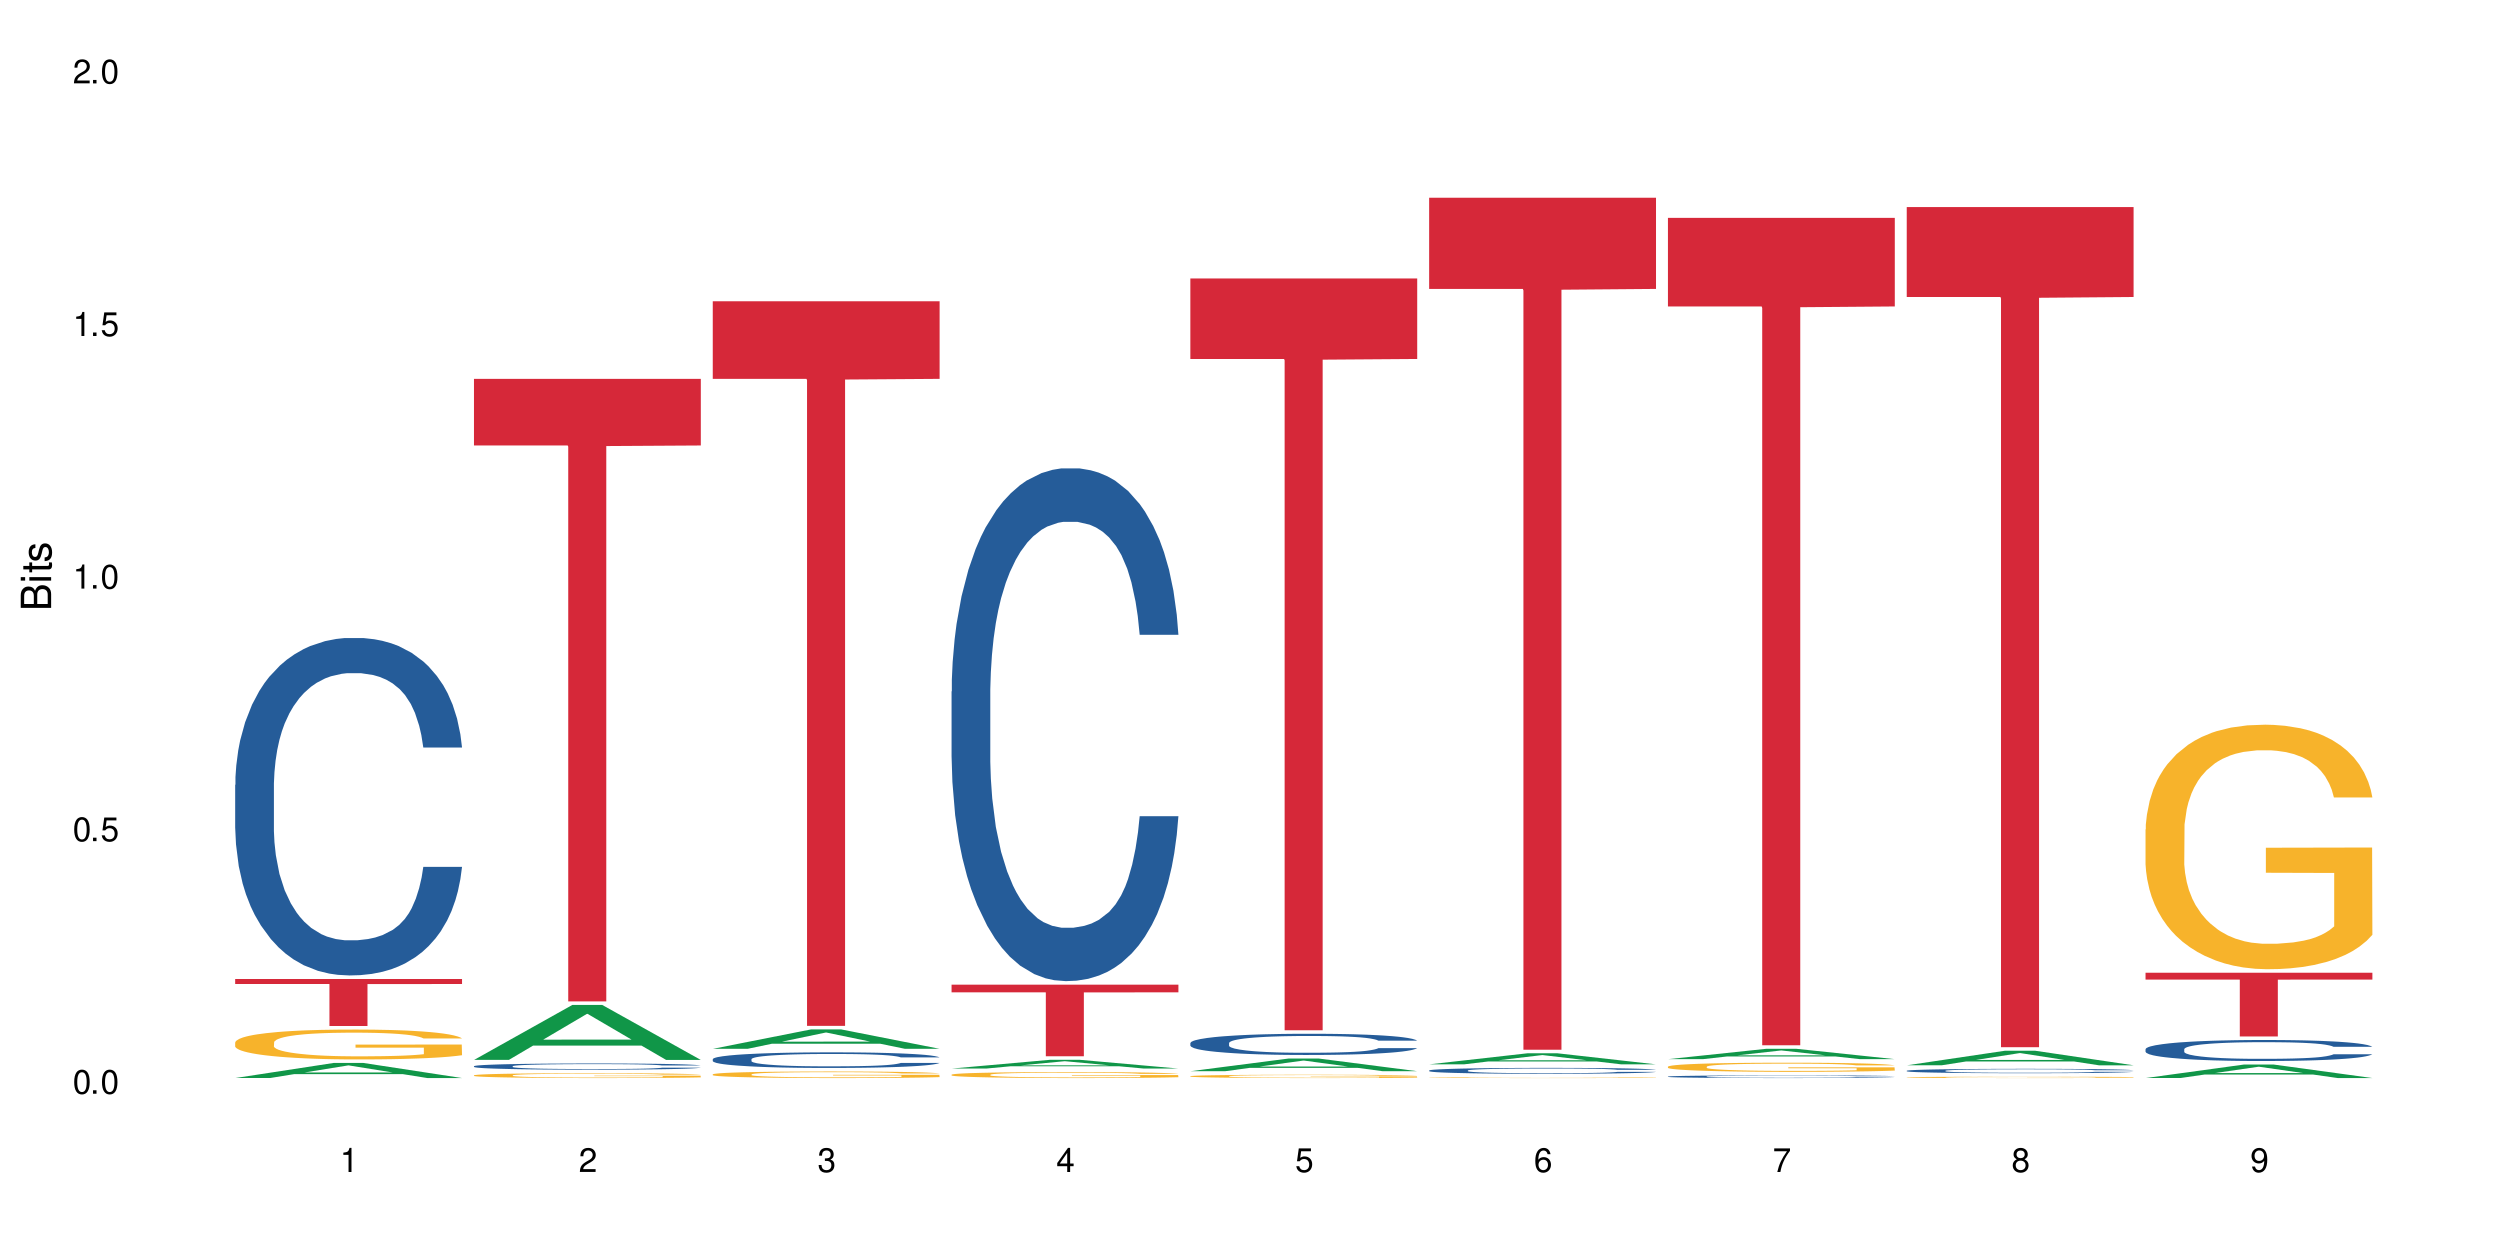 <?xml version="1.0" encoding="UTF-8"?>
<svg xmlns="http://www.w3.org/2000/svg" xmlns:xlink="http://www.w3.org/1999/xlink" width="720" height="360" viewBox="0 0 720 360">
<defs>
<g>
<g id="glyph-0-0">
</g>
<g id="glyph-0-1">
<path d="M 2.641 -6.938 C 2 -6.938 1.422 -6.656 1.078 -6.172 C 0.641 -5.562 0.406 -4.641 0.406 -3.359 C 0.406 -1.016 1.188 0.219 2.641 0.219 C 4.078 0.219 4.859 -1.016 4.859 -3.297 C 4.859 -4.641 4.656 -5.547 4.203 -6.172 C 3.844 -6.656 3.281 -6.938 2.641 -6.938 Z M 2.641 -6.188 C 3.547 -6.188 4 -5.25 4 -3.375 C 4 -1.406 3.562 -0.484 2.625 -0.484 C 1.734 -0.484 1.281 -1.438 1.281 -3.344 C 1.281 -5.25 1.734 -6.188 2.641 -6.188 Z M 2.641 -6.188 "/>
</g>
<g id="glyph-0-2">
<path d="M 1.828 -1 L 0.828 -1 L 0.828 0 L 1.828 0 Z M 1.828 -1 "/>
</g>
<g id="glyph-0-3">
<path d="M 4.562 -6.797 L 1.062 -6.797 L 0.547 -3.094 L 1.328 -3.094 C 1.719 -3.562 2.047 -3.734 2.578 -3.734 C 3.484 -3.734 4.062 -3.109 4.062 -2.094 C 4.062 -1.125 3.484 -0.531 2.578 -0.531 C 1.828 -0.531 1.375 -0.906 1.188 -1.672 L 0.328 -1.672 C 0.453 -1.109 0.547 -0.844 0.75 -0.594 C 1.125 -0.078 1.828 0.219 2.594 0.219 C 3.969 0.219 4.922 -0.781 4.922 -2.219 C 4.922 -3.562 4.031 -4.484 2.719 -4.484 C 2.25 -4.484 1.859 -4.359 1.469 -4.062 L 1.734 -5.969 L 4.562 -5.969 Z M 4.562 -6.797 "/>
</g>
<g id="glyph-0-4">
<path d="M 2.484 -4.938 L 2.484 0 L 3.328 0 L 3.328 -6.938 L 2.766 -6.938 C 2.469 -5.875 2.281 -5.734 0.984 -5.562 L 0.984 -4.938 Z M 2.484 -4.938 "/>
</g>
<g id="glyph-0-5">
<path d="M 4.859 -0.828 L 1.281 -0.828 C 1.359 -1.406 1.672 -1.781 2.5 -2.281 L 3.469 -2.828 C 4.406 -3.344 4.906 -4.062 4.906 -4.906 C 4.906 -5.484 4.672 -6.031 4.266 -6.406 C 3.859 -6.766 3.375 -6.938 2.719 -6.938 C 1.859 -6.938 1.219 -6.625 0.844 -6.031 C 0.609 -5.672 0.5 -5.234 0.484 -4.531 L 1.328 -4.531 C 1.359 -5.016 1.406 -5.281 1.531 -5.516 C 1.75 -5.938 2.188 -6.203 2.703 -6.203 C 3.469 -6.203 4.031 -5.641 4.031 -4.891 C 4.031 -4.344 3.719 -3.859 3.125 -3.516 L 2.234 -3 C 0.812 -2.172 0.406 -1.531 0.328 -0.016 L 4.859 -0.016 Z M 4.859 -0.828 "/>
</g>
<g id="glyph-0-6">
<path d="M 2.125 -3.188 L 2.578 -3.188 C 3.5 -3.188 3.984 -2.766 3.984 -1.922 C 3.984 -1.062 3.469 -0.531 2.594 -0.531 C 1.656 -0.531 1.203 -1 1.156 -2.016 L 0.312 -2.016 C 0.344 -1.453 0.438 -1.094 0.609 -0.781 C 0.953 -0.109 1.625 0.219 2.547 0.219 C 3.953 0.219 4.859 -0.625 4.859 -1.938 C 4.859 -2.828 4.516 -3.297 3.703 -3.594 C 4.344 -3.844 4.656 -4.328 4.656 -5.031 C 4.656 -6.219 3.875 -6.938 2.578 -6.938 C 1.203 -6.938 0.484 -6.172 0.453 -4.703 L 1.297 -4.703 C 1.312 -5.125 1.344 -5.359 1.453 -5.578 C 1.641 -5.969 2.062 -6.203 2.594 -6.203 C 3.344 -6.203 3.797 -5.75 3.797 -5 C 3.797 -4.516 3.609 -4.219 3.25 -4.047 C 3.016 -3.953 2.703 -3.922 2.125 -3.906 Z M 2.125 -3.188 "/>
</g>
<g id="glyph-0-7">
<path d="M 3.141 -1.672 L 3.141 0 L 3.984 0 L 3.984 -1.672 L 4.984 -1.672 L 4.984 -2.438 L 3.984 -2.438 L 3.984 -6.938 L 3.359 -6.938 L 0.266 -2.578 L 0.266 -1.672 Z M 3.141 -2.438 L 1 -2.438 L 3.141 -5.5 Z M 3.141 -2.438 "/>
</g>
<g id="glyph-0-8">
<path d="M 4.781 -5.125 C 4.609 -6.266 3.891 -6.938 2.844 -6.938 C 2.094 -6.938 1.422 -6.578 1.031 -5.953 C 0.594 -5.266 0.406 -4.422 0.406 -3.172 C 0.406 -2 0.578 -1.25 0.984 -0.641 C 1.359 -0.078 1.953 0.219 2.703 0.219 C 3.984 0.219 4.922 -0.75 4.922 -2.094 C 4.922 -3.375 4.062 -4.281 2.844 -4.281 C 2.172 -4.281 1.641 -4.031 1.281 -3.516 C 1.281 -5.234 1.828 -6.188 2.797 -6.188 C 3.391 -6.188 3.797 -5.797 3.938 -5.125 Z M 2.734 -3.531 C 3.547 -3.531 4.062 -2.953 4.062 -2.031 C 4.062 -1.156 3.484 -0.531 2.703 -0.531 C 1.922 -0.531 1.328 -1.188 1.328 -2.078 C 1.328 -2.938 1.906 -3.531 2.734 -3.531 Z M 2.734 -3.531 "/>
</g>
<g id="glyph-0-9">
<path d="M 4.984 -6.797 L 0.438 -6.797 L 0.438 -5.969 L 4.109 -5.969 C 2.5 -3.656 1.828 -2.234 1.328 0 L 2.219 0 C 2.594 -2.172 3.453 -4.047 4.984 -6.094 Z M 4.984 -6.797 "/>
</g>
<g id="glyph-0-10">
<path d="M 3.75 -3.656 C 4.469 -4.094 4.688 -4.438 4.688 -5.078 C 4.688 -6.172 3.844 -6.938 2.641 -6.938 C 1.438 -6.938 0.594 -6.172 0.594 -5.094 C 0.594 -4.438 0.812 -4.094 1.516 -3.656 C 0.734 -3.266 0.359 -2.703 0.359 -1.922 C 0.359 -0.656 1.281 0.219 2.641 0.219 C 3.984 0.219 4.922 -0.656 4.922 -1.922 C 4.922 -2.703 4.531 -3.266 3.75 -3.656 Z M 2.641 -6.188 C 3.359 -6.188 3.812 -5.75 3.812 -5.062 C 3.812 -4.406 3.344 -3.984 2.641 -3.984 C 1.922 -3.984 1.453 -4.406 1.453 -5.078 C 1.453 -5.75 1.922 -6.188 2.641 -6.188 Z M 2.641 -3.266 C 3.484 -3.266 4.062 -2.719 4.062 -1.906 C 4.062 -1.078 3.484 -0.531 2.625 -0.531 C 1.797 -0.531 1.219 -1.094 1.219 -1.906 C 1.219 -2.719 1.781 -3.266 2.641 -3.266 Z M 2.641 -3.266 "/>
</g>
<g id="glyph-0-11">
<path d="M 0.516 -1.578 C 0.672 -0.453 1.406 0.219 2.438 0.219 C 3.188 0.219 3.859 -0.141 4.266 -0.766 C 4.688 -1.453 4.891 -2.297 4.891 -3.547 C 4.891 -4.719 4.703 -5.453 4.312 -6.078 C 3.938 -6.641 3.344 -6.938 2.594 -6.938 C 1.297 -6.938 0.359 -5.969 0.359 -4.625 C 0.359 -3.344 1.234 -2.453 2.453 -2.453 C 3.094 -2.453 3.578 -2.672 4.016 -3.203 C 4 -1.484 3.469 -0.531 2.5 -0.531 C 1.906 -0.531 1.484 -0.906 1.359 -1.578 Z M 2.578 -6.203 C 3.375 -6.203 3.969 -5.531 3.969 -4.641 C 3.969 -3.797 3.391 -3.188 2.547 -3.188 C 1.734 -3.188 1.234 -3.766 1.234 -4.688 C 1.234 -5.562 1.797 -6.203 2.578 -6.203 Z M 2.578 -6.203 "/>
</g>
<g id="glyph-1-0">
</g>
<g id="glyph-1-1">
<path d="M 0 -0.953 L 0 -4.891 C 0 -5.719 -0.234 -6.344 -0.734 -6.797 C -1.188 -7.234 -1.812 -7.469 -2.5 -7.469 C -3.547 -7.469 -4.188 -7 -4.625 -5.875 C -4.984 -6.688 -5.625 -7.094 -6.531 -7.094 C -7.172 -7.094 -7.734 -6.859 -8.141 -6.391 C -8.562 -5.922 -8.75 -5.344 -8.75 -4.5 L -8.75 -0.953 Z M -4.984 -2.062 L -7.766 -2.062 L -7.766 -4.219 C -7.766 -4.844 -7.688 -5.203 -7.453 -5.5 C -7.219 -5.812 -6.859 -5.969 -6.375 -5.969 C -5.891 -5.969 -5.531 -5.812 -5.297 -5.5 C -5.062 -5.203 -4.984 -4.844 -4.984 -4.219 Z M -0.984 -2.062 L -4 -2.062 L -4 -4.781 C -4 -5.766 -3.438 -6.359 -2.484 -6.359 C -1.547 -6.359 -0.984 -5.766 -0.984 -4.781 Z M -0.984 -2.062 "/>
</g>
<g id="glyph-1-2">
<path d="M -6.281 -1.797 L -6.281 -0.797 L 0 -0.797 L 0 -1.797 Z M -8.75 -1.797 L -8.75 -0.797 L -7.484 -0.797 L -7.484 -1.797 Z M -8.75 -1.797 "/>
</g>
<g id="glyph-1-3">
<path d="M -6.281 -3.047 L -6.281 -2.016 L -8.016 -2.016 L -8.016 -1.016 L -6.281 -1.016 L -6.281 -0.172 L -5.469 -0.172 L -5.469 -1.016 L -0.719 -1.016 C -0.078 -1.016 0.281 -1.453 0.281 -2.234 C 0.281 -2.5 0.25 -2.719 0.188 -3.047 L -0.641 -3.047 C -0.609 -2.906 -0.594 -2.766 -0.594 -2.562 C -0.594 -2.141 -0.719 -2.016 -1.156 -2.016 L -5.469 -2.016 L -5.469 -3.047 Z M -6.281 -3.047 "/>
</g>
<g id="glyph-1-4">
<path d="M -4.531 -5.25 C -5.766 -5.25 -6.469 -4.422 -6.469 -2.969 C -6.469 -1.516 -5.719 -0.562 -4.547 -0.562 C -3.562 -0.562 -3.094 -1.062 -2.734 -2.562 L -2.516 -3.484 C -2.344 -4.188 -2.094 -4.469 -1.641 -4.469 C -1.047 -4.469 -0.641 -3.875 -0.641 -3 C -0.641 -2.453 -0.797 -2 -1.062 -1.75 C -1.25 -1.594 -1.422 -1.531 -1.875 -1.469 L -1.875 -0.406 C -0.422 -0.453 0.281 -1.266 0.281 -2.922 C 0.281 -4.5 -0.5 -5.516 -1.719 -5.516 C -2.656 -5.516 -3.172 -4.984 -3.469 -3.734 L -3.703 -2.766 C -3.891 -1.953 -4.156 -1.609 -4.594 -1.609 C -5.188 -1.609 -5.547 -2.125 -5.547 -2.938 C -5.547 -3.75 -5.203 -4.172 -4.531 -4.203 Z M -4.531 -5.25 "/>
</g>
</g>
</defs>
<rect x="-72" y="-36" width="864" height="432" fill="rgb(100%, 100%, 100%)" fill-opacity="1"/>
<path fill-rule="nonzero" fill="rgb(6.275%, 58.824%, 28.235%)" fill-opacity="1" d="M 67.73 310.473 L 67.801 310.469 L 96.07 306.133 L 104.656 306.133 L 133.066 310.477 L 123.082 310.477 L 115.965 309.344 L 84.762 309.344 L 77.781 310.473 L 67.73 310.473 L 87.766 308.875 L 113.102 308.871 L 100.469 306.844 L 100.328 306.84 L 100.188 306.852 L 87.695 308.871 L 87.766 308.875 Z M 67.73 310.473 "/>
<path fill-rule="nonzero" fill="rgb(14.51%, 36.078%, 60%)" fill-opacity="1" d="M 67.73 226.035 L 67.812 225.945 L 67.812 223.816 L 68.051 220.438 L 68.605 216.176 L 69.164 213.246 L 70.598 208.004 L 72.59 202.941 L 74.664 199.031 L 76.176 196.723 L 77.531 194.945 L 80.637 191.66 L 82.629 189.973 L 84.781 188.461 L 87.41 186.953 L 89.324 186.066 L 93.625 184.645 L 96.812 184.023 L 99.281 183.754 L 104.621 183.754 L 107.809 184.109 L 110.117 184.555 L 112.668 185.266 L 114.82 186.066 L 118.562 188.02 L 121.91 190.504 L 123.426 191.926 L 125.816 194.68 L 127.648 197.344 L 128.922 199.656 L 130.355 202.941 L 131.629 206.938 L 132.586 211.469 L 133.066 215.289 L 121.91 215.289 L 121.352 211.734 L 120.715 208.98 L 119.52 205.34 L 118.324 202.762 L 116.652 200.188 L 115.137 198.5 L 113.066 196.812 L 111.234 195.746 L 109.32 194.945 L 107.488 194.414 L 103.984 193.883 L 99.922 193.883 L 98.406 194.059 L 95.297 194.77 L 93.625 195.391 L 91.234 196.633 L 89.562 197.789 L 87.57 199.566 L 86.215 201.074 L 84.543 203.387 L 83.348 205.43 L 81.992 208.359 L 81.195 210.578 L 80.48 213.066 L 79.84 216 L 79.363 219.105 L 79.043 222.395 L 78.887 225.59 L 78.887 239.359 L 79.043 242.559 L 79.441 246.289 L 80.48 251.707 L 81.992 256.414 L 83.746 260.145 L 85.418 262.809 L 86.375 264.051 L 87.648 265.473 L 89.641 267.25 L 92.512 269.027 L 94.184 269.738 L 96.734 270.449 L 99.363 270.805 L 102.867 270.805 L 105.977 270.449 L 108.047 270.004 L 110.199 269.293 L 113.145 267.781 L 114.98 266.363 L 116.57 264.676 L 117.766 262.984 L 118.562 261.566 L 119.758 258.812 L 120.715 255.793 L 121.434 252.684 L 121.91 249.664 L 133.066 249.664 L 132.586 253.215 L 131.871 256.68 L 131.152 259.254 L 130.039 262.363 L 128.762 265.117 L 126.93 268.227 L 125.418 270.27 L 123.426 272.492 L 121.59 274.18 L 119.602 275.688 L 116.652 277.465 L 114.738 278.352 L 112.668 279.152 L 110.199 279.863 L 107.09 280.484 L 103.746 280.84 L 100.637 280.93 L 97.289 280.75 L 94.82 280.395 L 91.555 279.598 L 87.492 277.996 L 84.543 276.309 L 82.23 274.621 L 80.238 272.848 L 78.008 270.449 L 75.141 266.539 L 73.387 263.52 L 72.191 261.031 L 70.84 257.566 L 69.883 254.461 L 68.766 249.484 L 67.969 243.18 L 67.73 238.293 Z M 67.73 226.035 "/>
<path fill-rule="nonzero" fill="rgb(96.863%, 70.196%, 16.863%)" fill-opacity="1" d="M 67.73 300.195 L 67.812 300.188 L 67.812 300.031 L 68.129 299.68 L 68.926 299.191 L 69.961 298.789 L 71.078 298.477 L 71.793 298.312 L 72.988 298.074 L 74.023 297.902 L 76.656 297.551 L 80 297.219 L 81.832 297.078 L 83.906 296.945 L 86.852 296.793 L 88.207 296.738 L 92.352 296.613 L 97.051 296.535 L 102.23 296.512 L 104.621 296.52 L 107.887 296.551 L 112.348 296.637 L 114.898 296.715 L 116.891 296.793 L 118.961 296.898 L 121.512 297.055 L 123.902 297.242 L 125.816 297.43 L 127.727 297.668 L 129.32 297.918 L 130.676 298.195 L 131.871 298.523 L 132.586 298.797 L 133.066 299.074 L 121.988 299.074 L 121.352 298.797 L 120.637 298.586 L 119.441 298.328 L 118.246 298.137 L 117.051 297.988 L 114.82 297.785 L 112.906 297.66 L 110.516 297.551 L 108.207 297.477 L 105.578 297.43 L 103.984 297.414 L 99.762 297.414 L 95.938 297.469 L 93.707 297.535 L 92.113 297.598 L 89.879 297.715 L 88.527 297.809 L 87.73 297.871 L 85.34 298.113 L 83.746 298.336 L 82.871 298.484 L 81.754 298.719 L 80.957 298.934 L 80.082 299.246 L 79.602 299.48 L 78.965 300.016 L 78.887 301.43 L 79.125 301.73 L 79.602 302.051 L 80.238 302.336 L 81.195 302.633 L 82.152 302.859 L 83.824 303.168 L 85.258 303.371 L 86.375 303.504 L 88.527 303.719 L 89.402 303.789 L 91.473 303.93 L 93.625 304.039 L 96.254 304.133 L 98.246 304.18 L 101.434 304.219 L 105.496 304.219 L 110.277 304.172 L 113.305 304.109 L 115.379 304.047 L 116.73 303.992 L 118.406 303.906 L 119.602 303.828 L 120.715 303.742 L 122.07 303.609 L 122.07 301.73 L 102.391 301.723 L 102.391 300.84 L 132.984 300.832 L 133.066 303.906 L 131.391 304.117 L 129.32 304.324 L 127.328 304.48 L 125.258 304.613 L 122.309 304.762 L 119.918 304.855 L 116.254 304.969 L 112.906 305.039 L 109.402 305.086 L 106.293 305.109 L 102.629 305.117 L 99.363 305.102 L 95.855 305.055 L 93.066 304.992 L 90.52 304.91 L 87.969 304.809 L 84.781 304.645 L 82.711 304.512 L 80.559 304.348 L 78.406 304.148 L 76.496 303.938 L 75.219 303.773 L 73.945 303.582 L 72.59 303.348 L 71.316 303.082 L 70.359 302.836 L 69.484 302.562 L 68.848 302.305 L 68.211 301.949 L 67.891 301.668 L 67.73 301.422 Z M 67.73 300.195 "/>
<path fill-rule="nonzero" fill="rgb(83.922%, 15.686%, 22.353%)" fill-opacity="1" d="M 67.73 281.945 L 133.066 281.945 L 133.066 283.398 L 105.836 283.41 L 105.836 295.492 L 94.879 295.492 L 94.879 283.422 L 94.723 283.398 L 67.73 283.398 Z M 67.73 281.945 "/>
<path fill-rule="nonzero" fill="rgb(6.275%, 58.824%, 28.235%)" fill-opacity="1" d="M 136.504 305.25 L 136.574 305.234 L 164.844 289.418 L 173.43 289.418 L 201.836 305.266 L 191.855 305.266 L 184.738 301.129 L 153.535 301.129 L 146.555 305.25 L 136.504 305.25 L 156.535 299.418 L 181.875 299.402 L 169.242 292.008 L 169.102 291.992 L 168.961 292.035 L 156.469 299.402 L 156.535 299.418 Z M 136.504 305.25 "/>
<path fill-rule="nonzero" fill="rgb(14.51%, 36.078%, 60%)" fill-opacity="1" d="M 136.504 307.059 L 136.582 307.059 L 136.582 307.02 L 136.824 306.957 L 137.379 306.879 L 137.938 306.824 L 139.371 306.727 L 141.363 306.637 L 143.434 306.562 L 144.949 306.52 L 146.305 306.488 L 149.41 306.43 L 151.402 306.398 L 153.555 306.371 L 156.184 306.34 L 158.098 306.324 L 162.398 306.301 L 165.586 306.289 L 168.055 306.281 L 173.395 306.281 L 176.582 306.289 L 178.891 306.297 L 181.441 306.312 L 183.594 306.324 L 187.336 306.359 L 190.684 306.406 L 192.195 306.434 L 194.586 306.484 L 196.418 306.531 L 197.695 306.574 L 199.129 306.637 L 200.402 306.707 L 201.359 306.793 L 201.836 306.863 L 190.684 306.863 L 190.125 306.797 L 189.488 306.746 L 188.293 306.68 L 187.098 306.633 L 185.426 306.586 L 183.91 306.555 L 181.84 306.523 L 180.008 306.504 L 178.094 306.488 L 176.262 306.48 L 172.758 306.469 L 168.691 306.469 L 167.18 306.473 L 164.07 306.484 L 162.398 306.496 L 160.008 306.52 L 158.336 306.539 L 156.344 306.574 L 154.988 306.602 L 153.316 306.645 L 152.121 306.68 L 150.766 306.734 L 149.969 306.777 L 149.25 306.82 L 148.613 306.875 L 148.137 306.934 L 147.816 306.992 L 147.66 307.051 L 147.66 307.305 L 147.816 307.363 L 148.215 307.434 L 149.25 307.531 L 150.766 307.617 L 152.52 307.688 L 154.191 307.734 L 155.148 307.758 L 156.422 307.785 L 158.414 307.816 L 161.281 307.852 L 162.957 307.863 L 165.504 307.875 L 168.137 307.883 L 171.641 307.883 L 174.746 307.875 L 176.82 307.867 L 178.973 307.855 L 181.918 307.828 L 183.75 307.801 L 185.344 307.77 L 186.539 307.738 L 187.336 307.711 L 188.531 307.664 L 189.488 307.605 L 190.203 307.551 L 190.684 307.492 L 201.836 307.492 L 201.359 307.559 L 200.645 307.621 L 199.926 307.672 L 198.809 307.727 L 197.535 307.777 L 195.703 307.836 L 194.188 307.871 L 192.195 307.914 L 190.363 307.945 L 188.371 307.973 L 185.426 308.004 L 183.512 308.02 L 181.441 308.035 L 178.973 308.051 L 175.863 308.059 L 172.516 308.066 L 169.41 308.07 L 166.062 308.066 L 163.594 308.059 L 160.328 308.043 L 156.262 308.016 L 153.316 307.984 L 151.004 307.953 L 149.012 307.922 L 146.781 307.875 L 143.914 307.805 L 142.16 307.75 L 140.965 307.703 L 139.609 307.641 L 138.656 307.582 L 137.539 307.492 L 136.742 307.375 L 136.504 307.285 Z M 136.504 307.059 "/>
<path fill-rule="nonzero" fill="rgb(96.863%, 70.196%, 16.863%)" fill-opacity="1" d="M 136.504 309.684 L 136.582 309.68 L 136.582 309.656 L 136.902 309.598 L 137.699 309.52 L 138.734 309.457 L 139.852 309.406 L 140.566 309.379 L 141.762 309.34 L 142.797 309.312 L 145.426 309.254 L 148.773 309.203 L 150.605 309.18 L 152.68 309.156 L 155.625 309.133 L 156.98 309.125 L 161.125 309.102 L 165.824 309.09 L 171.004 309.086 L 173.395 309.09 L 176.66 309.094 L 181.121 309.105 L 183.672 309.121 L 185.664 309.133 L 187.734 309.148 L 190.285 309.176 L 192.676 309.203 L 194.586 309.234 L 196.5 309.273 L 198.094 309.312 L 199.449 309.359 L 200.645 309.414 L 201.359 309.457 L 201.836 309.5 L 190.762 309.5 L 190.125 309.457 L 189.41 309.422 L 188.215 309.379 L 185.824 309.324 L 183.594 309.293 L 181.68 309.273 L 179.289 309.254 L 176.98 309.242 L 174.348 309.234 L 168.535 309.234 L 164.707 309.242 L 162.477 309.254 L 160.883 309.262 L 158.652 309.281 L 157.301 309.297 L 156.504 309.309 L 154.113 309.348 L 152.52 309.383 L 151.641 309.406 L 150.527 309.445 L 149.73 309.477 L 148.852 309.527 L 148.375 309.566 L 147.738 309.652 L 147.66 309.883 L 147.898 309.93 L 148.375 309.984 L 149.012 310.027 L 149.969 310.078 L 150.926 310.113 L 152.598 310.164 L 154.031 310.195 L 155.148 310.219 L 157.301 310.25 L 158.176 310.262 L 160.246 310.285 L 162.398 310.305 L 165.027 310.32 L 167.02 310.328 L 170.207 310.332 L 174.27 310.332 L 179.051 310.324 L 182.078 310.316 L 184.148 310.305 L 185.504 310.297 L 187.176 310.281 L 188.371 310.27 L 189.488 310.254 L 190.844 310.234 L 190.844 309.93 L 171.164 309.93 L 171.164 309.785 L 201.758 309.785 L 201.836 310.281 L 200.164 310.316 L 198.094 310.352 L 196.102 310.375 L 194.031 310.398 L 191.082 310.422 L 188.691 310.438 L 185.027 310.453 L 181.68 310.465 L 178.176 310.473 L 175.066 310.477 L 168.137 310.477 L 164.629 310.469 L 161.84 310.457 L 159.289 310.445 L 156.742 310.43 L 153.555 310.402 L 151.484 310.379 L 149.332 310.355 L 147.18 310.32 L 145.27 310.289 L 143.992 310.262 L 142.719 310.23 L 141.363 310.191 L 140.09 310.148 L 139.133 310.109 L 138.258 310.066 L 137.617 310.023 L 136.98 309.965 L 136.664 309.922 L 136.504 309.883 Z M 136.504 309.684 "/>
<path fill-rule="nonzero" fill="rgb(83.922%, 15.686%, 22.353%)" fill-opacity="1" d="M 136.504 109.105 L 201.836 109.105 L 201.836 128.297 L 174.609 128.465 L 174.609 288.398 L 163.652 288.398 L 163.652 128.633 L 163.496 128.297 L 136.504 128.297 Z M 136.504 109.105 "/>
<path fill-rule="nonzero" fill="rgb(6.275%, 58.824%, 28.235%)" fill-opacity="1" d="M 205.277 302.055 L 205.348 302.051 L 233.617 296.461 L 242.203 296.461 L 270.609 302.059 L 260.629 302.059 L 253.508 300.598 L 222.309 300.598 L 215.328 302.055 L 205.277 302.055 L 225.309 299.992 L 250.648 299.988 L 238.012 297.375 L 237.875 297.367 L 237.734 297.387 L 225.238 299.988 L 225.309 299.992 Z M 205.277 302.055 "/>
<path fill-rule="nonzero" fill="rgb(14.51%, 36.078%, 60%)" fill-opacity="1" d="M 205.277 305.035 L 205.355 305.031 L 205.355 304.93 L 205.594 304.773 L 206.152 304.578 L 206.711 304.441 L 208.145 304.199 L 210.137 303.965 L 212.207 303.785 L 213.723 303.68 L 215.078 303.598 L 218.184 303.445 L 220.176 303.367 L 222.328 303.297 L 224.957 303.227 L 226.867 303.184 L 231.172 303.121 L 234.359 303.09 L 236.828 303.078 L 242.168 303.078 L 245.352 303.094 L 247.664 303.117 L 250.215 303.148 L 252.363 303.184 L 256.109 303.277 L 259.457 303.391 L 260.969 303.457 L 263.359 303.582 L 265.191 303.707 L 266.469 303.812 L 267.902 303.965 L 269.176 304.152 L 270.133 304.359 L 270.609 304.535 L 259.457 304.535 L 258.898 304.371 L 258.262 304.246 L 257.066 304.078 L 255.871 303.957 L 254.195 303.84 L 252.684 303.762 L 250.613 303.684 L 248.777 303.633 L 246.867 303.598 L 245.035 303.57 L 241.527 303.547 L 237.465 303.547 L 235.953 303.555 L 232.844 303.586 L 231.172 303.617 L 228.781 303.676 L 227.109 303.727 L 225.117 303.809 L 223.762 303.879 L 222.09 303.984 L 220.895 304.082 L 219.539 304.215 L 218.742 304.32 L 218.023 304.434 L 217.387 304.57 L 216.91 304.715 L 216.59 304.863 L 216.43 305.012 L 216.43 305.648 L 216.59 305.797 L 216.988 305.969 L 218.023 306.223 L 219.539 306.438 L 221.293 306.609 L 222.965 306.734 L 223.922 306.793 L 225.195 306.859 L 227.188 306.941 L 230.055 307.023 L 231.73 307.055 L 234.277 307.086 L 236.906 307.105 L 240.414 307.105 L 243.52 307.086 L 245.594 307.066 L 247.742 307.035 L 250.691 306.965 L 252.523 306.898 L 254.117 306.82 L 255.312 306.742 L 256.109 306.676 L 257.305 306.551 L 258.262 306.41 L 258.977 306.266 L 259.457 306.125 L 270.609 306.125 L 270.133 306.289 L 269.414 306.449 L 268.699 306.57 L 267.582 306.715 L 266.309 306.84 L 264.477 306.984 L 262.961 307.078 L 260.969 307.184 L 259.137 307.262 L 257.145 307.328 L 254.195 307.41 L 252.285 307.453 L 250.215 307.488 L 247.742 307.523 L 244.637 307.551 L 241.289 307.566 L 238.184 307.57 L 234.836 307.562 L 232.367 307.547 L 229.098 307.512 L 225.035 307.438 L 222.09 307.359 L 219.777 307.281 L 217.785 307.199 L 215.555 307.086 L 212.688 306.906 L 210.934 306.766 L 209.738 306.652 L 208.383 306.492 L 207.426 306.348 L 206.312 306.117 L 205.516 305.828 L 205.277 305.602 Z M 205.277 305.035 "/>
<path fill-rule="nonzero" fill="rgb(96.863%, 70.196%, 16.863%)" fill-opacity="1" d="M 205.277 309.398 L 205.355 309.398 L 205.355 309.363 L 205.676 309.285 L 206.473 309.18 L 207.508 309.09 L 208.621 309.02 L 209.34 308.984 L 210.535 308.934 L 211.57 308.895 L 214.199 308.816 L 217.547 308.746 L 219.379 308.715 L 221.449 308.684 L 224.398 308.652 L 225.754 308.641 L 229.895 308.613 L 234.598 308.594 L 239.777 308.59 L 242.168 308.594 L 245.434 308.598 L 249.895 308.617 L 252.445 308.637 L 254.438 308.652 L 256.508 308.676 L 259.059 308.711 L 261.449 308.75 L 263.359 308.793 L 265.273 308.844 L 266.867 308.898 L 268.219 308.961 L 269.414 309.031 L 270.133 309.094 L 270.609 309.152 L 259.535 309.152 L 258.898 309.094 L 258.18 309.047 L 256.984 308.988 L 255.789 308.945 L 254.594 308.914 L 252.363 308.871 L 250.453 308.844 L 248.062 308.816 L 245.75 308.801 L 243.121 308.793 L 241.527 308.789 L 237.305 308.789 L 233.48 308.801 L 231.25 308.816 L 229.656 308.828 L 227.426 308.855 L 226.07 308.875 L 225.273 308.887 L 222.883 308.941 L 221.293 308.992 L 220.414 309.023 L 219.301 309.074 L 218.504 309.121 L 217.625 309.191 L 217.148 309.242 L 216.512 309.359 L 216.43 309.668 L 216.672 309.734 L 217.148 309.805 L 217.785 309.867 L 218.742 309.934 L 219.699 309.984 L 221.371 310.051 L 222.805 310.094 L 223.922 310.125 L 226.07 310.172 L 226.949 310.188 L 229.02 310.219 L 231.172 310.242 L 233.801 310.262 L 235.793 310.273 L 238.98 310.281 L 243.043 310.281 L 247.824 310.27 L 250.852 310.258 L 252.922 310.242 L 254.277 310.23 L 255.949 310.211 L 257.145 310.195 L 258.262 310.176 L 259.613 310.148 L 259.613 309.734 L 239.934 309.734 L 239.934 309.539 L 270.531 309.539 L 270.609 310.211 L 268.938 310.258 L 266.867 310.305 L 264.875 310.34 L 262.801 310.367 L 259.855 310.402 L 257.465 310.422 L 253.801 310.445 L 250.453 310.461 L 246.945 310.473 L 243.84 310.477 L 236.906 310.477 L 233.402 310.465 L 230.613 310.449 L 228.062 310.434 L 225.516 310.41 L 222.328 310.375 L 220.254 310.344 L 218.105 310.309 L 215.953 310.266 L 214.039 310.219 L 212.766 310.184 L 211.492 310.141 L 210.137 310.09 L 208.863 310.031 L 207.906 309.977 L 207.027 309.918 L 206.391 309.859 L 205.754 309.785 L 205.438 309.723 L 205.277 309.668 Z M 205.277 309.398 "/>
<path fill-rule="nonzero" fill="rgb(83.922%, 15.686%, 22.353%)" fill-opacity="1" d="M 205.277 86.773 L 270.609 86.773 L 270.609 109.109 L 243.383 109.305 L 243.383 295.441 L 232.426 295.441 L 232.426 109.5 L 232.266 109.109 L 205.277 109.109 Z M 205.277 86.773 "/>
<path fill-rule="nonzero" fill="rgb(6.275%, 58.824%, 28.235%)" fill-opacity="1" d="M 274.051 307.738 L 274.117 307.738 L 302.387 305.227 L 310.973 305.227 L 339.383 307.742 L 329.402 307.742 L 322.281 307.086 L 291.082 307.086 L 284.102 307.738 L 274.051 307.738 L 294.082 306.812 L 319.422 306.812 L 306.785 305.637 L 306.645 305.633 L 306.508 305.641 L 294.012 306.812 L 294.082 306.812 Z M 274.051 307.738 "/>
<path fill-rule="nonzero" fill="rgb(14.51%, 36.078%, 60%)" fill-opacity="1" d="M 274.051 199.152 L 274.129 199.02 L 274.129 195.777 L 274.367 190.648 L 274.926 184.172 L 275.484 179.715 L 276.918 171.754 L 278.91 164.059 L 280.98 158.121 L 282.496 154.609 L 283.848 151.91 L 286.957 146.918 L 288.949 144.352 L 291.102 142.059 L 293.73 139.762 L 295.641 138.414 L 299.945 136.254 L 303.129 135.309 L 305.602 134.902 L 310.938 134.902 L 314.125 135.445 L 316.438 136.117 L 318.984 137.199 L 321.137 138.414 L 324.883 141.383 L 328.23 145.164 L 329.742 147.32 L 332.133 151.508 L 333.965 155.555 L 335.238 159.066 L 336.676 164.059 L 337.949 170.133 L 338.906 177.016 L 339.383 182.82 L 328.23 182.82 L 327.672 177.422 L 327.035 173.238 L 325.84 167.703 L 324.645 163.789 L 322.969 159.875 L 321.457 157.309 L 319.383 154.746 L 317.551 153.125 L 315.641 151.91 L 313.809 151.102 L 310.301 150.293 L 306.238 150.293 L 304.723 150.562 L 301.617 151.641 L 299.945 152.586 L 297.555 154.477 L 295.879 156.23 L 293.887 158.93 L 292.535 161.223 L 290.859 164.734 L 289.664 167.84 L 288.312 172.293 L 287.516 175.668 L 286.797 179.445 L 286.16 183.902 L 285.684 188.625 L 285.363 193.617 L 285.203 198.477 L 285.203 219.398 L 285.363 224.258 L 285.762 229.926 L 286.797 238.16 L 288.312 245.316 L 290.062 250.984 L 291.738 255.035 L 292.691 256.922 L 293.969 259.082 L 295.961 261.781 L 298.828 264.48 L 300.5 265.562 L 303.051 266.641 L 305.68 267.18 L 309.188 267.18 L 312.293 266.641 L 314.363 265.965 L 316.516 264.887 L 319.465 262.594 L 321.297 260.434 L 322.891 257.867 L 324.086 255.305 L 324.883 253.145 L 326.078 248.961 L 327.035 244.371 L 327.75 239.645 L 328.23 235.059 L 339.383 235.059 L 338.906 240.457 L 338.188 245.719 L 337.473 249.633 L 336.355 254.359 L 335.082 258.543 L 333.25 263.266 L 331.734 266.371 L 329.742 269.746 L 327.91 272.309 L 325.918 274.605 L 322.969 277.305 L 321.059 278.652 L 318.984 279.867 L 316.516 280.949 L 313.41 281.895 L 310.062 282.434 L 306.957 282.57 L 303.609 282.297 L 301.141 281.758 L 297.871 280.543 L 293.809 278.113 L 290.859 275.551 L 288.551 272.984 L 286.559 270.285 L 284.328 266.641 L 281.457 260.703 L 279.707 256.113 L 278.512 252.332 L 277.156 247.07 L 276.199 242.344 L 275.086 234.785 L 274.289 225.203 L 274.051 217.781 Z M 274.051 199.152 "/>
<path fill-rule="nonzero" fill="rgb(96.863%, 70.196%, 16.863%)" fill-opacity="1" d="M 274.051 309.496 L 274.129 309.496 L 274.129 309.461 L 274.449 309.391 L 275.246 309.293 L 276.281 309.215 L 277.395 309.152 L 278.113 309.117 L 279.309 309.07 L 280.344 309.039 L 282.973 308.969 L 286.32 308.902 L 288.152 308.871 L 290.223 308.848 L 293.172 308.816 L 294.527 308.805 L 298.668 308.781 L 303.371 308.766 L 308.547 308.758 L 310.938 308.762 L 314.207 308.766 L 318.668 308.785 L 321.219 308.801 L 323.207 308.816 L 325.281 308.836 L 327.832 308.867 L 330.219 308.906 L 332.133 308.941 L 334.043 308.992 L 335.637 309.039 L 336.992 309.094 L 338.188 309.16 L 338.906 309.215 L 339.383 309.27 L 328.309 309.27 L 327.672 309.215 L 326.953 309.176 L 325.758 309.121 L 324.562 309.086 L 323.367 309.055 L 321.137 309.016 L 319.227 308.988 L 316.836 308.969 L 314.523 308.953 L 311.895 308.941 L 306.078 308.941 L 302.254 308.953 L 300.023 308.965 L 298.43 308.977 L 296.199 309 L 294.844 309.02 L 294.047 309.031 L 291.656 309.078 L 290.062 309.125 L 289.188 309.152 L 288.07 309.199 L 287.273 309.242 L 286.398 309.305 L 285.922 309.352 L 285.285 309.461 L 285.203 309.742 L 285.441 309.801 L 285.922 309.867 L 286.559 309.922 L 287.516 309.98 L 288.469 310.027 L 290.145 310.09 L 291.578 310.129 L 292.691 310.156 L 294.844 310.199 L 295.723 310.211 L 297.793 310.242 L 299.945 310.262 L 302.574 310.281 L 304.566 310.293 L 307.75 310.301 L 311.816 310.301 L 316.598 310.289 L 319.625 310.277 L 321.695 310.266 L 323.051 310.254 L 324.723 310.238 L 325.918 310.223 L 327.035 310.203 L 328.387 310.176 L 328.387 309.801 L 308.707 309.801 L 308.707 309.625 L 339.305 309.621 L 339.383 310.238 L 337.711 310.277 L 335.637 310.32 L 333.645 310.352 L 331.574 310.379 L 328.625 310.406 L 326.238 310.426 L 322.57 310.449 L 319.227 310.461 L 315.719 310.473 L 312.613 310.477 L 305.68 310.477 L 302.176 310.465 L 299.387 310.453 L 296.836 310.438 L 294.285 310.418 L 291.102 310.383 L 289.027 310.355 L 286.875 310.324 L 284.727 310.285 L 282.812 310.242 L 281.539 310.211 L 280.266 310.172 L 278.91 310.125 L 277.633 310.07 L 276.68 310.023 L 275.801 309.969 L 275.164 309.918 L 274.527 309.844 L 274.207 309.789 L 274.051 309.742 Z M 274.051 309.496 "/>
<path fill-rule="nonzero" fill="rgb(83.922%, 15.686%, 22.353%)" fill-opacity="1" d="M 274.051 283.586 L 339.383 283.586 L 339.383 285.793 L 312.152 285.812 L 312.152 304.207 L 301.199 304.207 L 301.199 285.832 L 301.039 285.793 L 274.051 285.793 Z M 274.051 283.586 "/>
<path fill-rule="nonzero" fill="rgb(6.275%, 58.824%, 28.235%)" fill-opacity="1" d="M 342.82 308.504 L 342.891 308.5 L 371.16 304.852 L 379.746 304.852 L 408.156 308.508 L 398.176 308.508 L 391.055 307.555 L 359.852 307.555 L 352.875 308.504 L 342.82 308.504 L 362.855 307.156 L 388.191 307.156 L 375.559 305.449 L 375.418 305.445 L 375.281 305.453 L 362.785 307.156 L 362.855 307.156 Z M 342.82 308.504 "/>
<path fill-rule="nonzero" fill="rgb(14.51%, 36.078%, 60%)" fill-opacity="1" d="M 342.82 300.383 L 342.902 300.379 L 342.902 300.246 L 343.141 300.031 L 343.699 299.766 L 344.258 299.582 L 345.691 299.254 L 347.684 298.934 L 349.754 298.688 L 351.266 298.543 L 352.621 298.434 L 355.73 298.227 L 357.723 298.121 L 359.871 298.023 L 362.5 297.93 L 364.414 297.875 L 368.715 297.785 L 371.902 297.746 L 374.375 297.73 L 379.711 297.73 L 382.898 297.75 L 385.211 297.781 L 387.758 297.824 L 389.91 297.875 L 393.656 297.996 L 397 298.152 L 398.516 298.242 L 400.906 298.414 L 402.738 298.582 L 404.012 298.727 L 405.445 298.934 L 406.723 299.184 L 407.68 299.469 L 408.156 299.711 L 397 299.711 L 396.445 299.484 L 395.805 299.312 L 394.609 299.086 L 393.414 298.922 L 391.742 298.762 L 390.23 298.656 L 388.156 298.551 L 386.324 298.48 L 384.414 298.434 L 382.578 298.398 L 379.074 298.363 L 375.012 298.363 L 373.496 298.375 L 370.391 298.422 L 368.715 298.461 L 366.324 298.539 L 364.652 298.609 L 362.66 298.723 L 361.305 298.816 L 359.633 298.961 L 358.438 299.09 L 357.082 299.273 L 356.285 299.414 L 355.57 299.57 L 354.934 299.754 L 354.453 299.949 L 354.137 300.156 L 353.977 300.355 L 353.977 301.223 L 354.137 301.422 L 354.535 301.656 L 355.57 301.996 L 357.082 302.293 L 358.836 302.527 L 360.508 302.695 L 361.465 302.773 L 362.742 302.859 L 364.734 302.973 L 367.602 303.086 L 369.273 303.129 L 371.824 303.172 L 374.453 303.195 L 377.957 303.195 L 381.066 303.172 L 383.137 303.145 L 385.289 303.102 L 388.238 303.008 L 390.07 302.918 L 391.664 302.812 L 392.859 302.703 L 393.656 302.617 L 394.852 302.441 L 395.805 302.254 L 396.523 302.059 L 397 301.867 L 408.156 301.867 L 407.68 302.09 L 406.961 302.309 L 406.242 302.473 L 405.129 302.664 L 403.852 302.84 L 402.02 303.035 L 400.508 303.164 L 398.516 303.301 L 396.684 303.406 L 394.691 303.504 L 391.742 303.613 L 389.832 303.672 L 387.758 303.719 L 385.289 303.766 L 382.18 303.805 L 378.836 303.828 L 375.727 303.832 L 372.383 303.82 L 369.91 303.797 L 366.645 303.75 L 362.582 303.648 L 359.633 303.543 L 357.324 303.438 L 355.332 303.324 L 353.102 303.172 L 350.23 302.93 L 348.48 302.738 L 347.285 302.582 L 345.93 302.363 L 344.973 302.168 L 343.859 301.855 L 343.062 301.461 L 342.82 301.152 Z M 342.82 300.383 "/>
<path fill-rule="nonzero" fill="rgb(96.863%, 70.196%, 16.863%)" fill-opacity="1" d="M 342.82 309.934 L 342.902 309.934 L 342.902 309.914 L 343.219 309.875 L 344.016 309.824 L 345.051 309.777 L 346.168 309.742 L 346.887 309.727 L 348.082 309.699 L 349.117 309.68 L 351.746 309.641 L 355.094 309.605 L 356.926 309.59 L 358.996 309.574 L 361.945 309.559 L 363.297 309.551 L 367.441 309.539 L 372.141 309.527 L 379.711 309.527 L 382.977 309.531 L 387.441 309.539 L 389.988 309.547 L 391.98 309.559 L 394.055 309.57 L 396.602 309.586 L 398.992 309.605 L 400.906 309.629 L 402.816 309.652 L 404.41 309.684 L 405.766 309.711 L 406.961 309.75 L 407.68 309.777 L 408.156 309.809 L 397.082 309.809 L 396.445 309.777 L 395.727 309.754 L 394.531 309.727 L 393.336 309.707 L 392.141 309.691 L 389.91 309.668 L 387.996 309.652 L 385.609 309.641 L 383.297 309.633 L 380.668 309.629 L 379.074 309.625 L 374.852 309.625 L 371.027 309.633 L 368.797 309.641 L 367.203 309.645 L 364.973 309.66 L 363.617 309.668 L 362.82 309.676 L 360.43 309.703 L 358.836 309.727 L 357.961 309.746 L 356.844 309.77 L 356.047 309.793 L 355.172 309.828 L 354.695 309.855 L 354.055 309.914 L 353.977 310.07 L 354.215 310.102 L 354.695 310.141 L 355.332 310.172 L 356.285 310.203 L 357.242 310.23 L 358.918 310.262 L 360.352 310.285 L 361.465 310.301 L 363.617 310.324 L 364.492 310.332 L 366.566 310.348 L 368.715 310.359 L 371.344 310.371 L 373.336 310.375 L 376.523 310.379 L 380.59 310.379 L 385.367 310.375 L 388.395 310.367 L 390.469 310.359 L 391.824 310.355 L 393.496 310.344 L 394.691 310.336 L 395.805 310.324 L 397.16 310.312 L 397.16 310.102 L 377.48 310.102 L 377.48 310.004 L 408.074 310.004 L 408.156 310.344 L 406.484 310.367 L 404.41 310.391 L 402.418 310.406 L 400.348 310.422 L 397.398 310.438 L 395.008 310.449 L 391.344 310.461 L 387.996 310.469 L 384.492 310.477 L 374.453 310.477 L 370.949 310.473 L 368.16 310.465 L 365.609 310.457 L 363.059 310.445 L 359.871 310.426 L 357.801 310.41 L 355.648 310.395 L 353.5 310.371 L 351.586 310.348 L 350.312 310.328 L 349.035 310.309 L 347.684 310.281 L 346.406 310.254 L 345.449 310.227 L 344.574 310.195 L 343.938 310.168 L 343.301 310.129 L 342.98 310.098 L 342.82 310.07 Z M 342.82 309.934 "/>
<path fill-rule="nonzero" fill="rgb(83.922%, 15.686%, 22.353%)" fill-opacity="1" d="M 342.82 80.207 L 408.156 80.207 L 408.156 103.383 L 380.926 103.586 L 380.926 296.711 L 369.973 296.711 L 369.973 103.789 L 369.812 103.383 L 342.82 103.383 Z M 342.82 80.207 "/>
<path fill-rule="nonzero" fill="rgb(6.275%, 58.824%, 28.235%)" fill-opacity="1" d="M 411.594 306.531 L 411.664 306.527 L 439.934 303.344 L 448.52 303.344 L 476.93 306.535 L 466.945 306.535 L 459.828 305.699 L 428.625 305.699 L 421.645 306.531 L 411.594 306.531 L 431.629 305.355 L 456.965 305.355 L 444.332 303.867 L 444.191 303.863 L 444.051 303.871 L 431.559 305.355 L 431.629 305.355 Z M 411.594 306.531 "/>
<path fill-rule="nonzero" fill="rgb(14.51%, 36.078%, 60%)" fill-opacity="1" d="M 411.594 308.289 L 411.676 308.289 L 411.676 308.25 L 411.914 308.191 L 412.473 308.117 L 413.027 308.066 L 414.461 307.977 L 416.453 307.887 L 418.527 307.82 L 420.039 307.777 L 421.395 307.746 L 424.5 307.691 L 426.492 307.66 L 428.645 307.633 L 431.273 307.605 L 433.188 307.594 L 437.488 307.566 L 440.676 307.555 L 443.145 307.551 L 448.484 307.551 L 451.672 307.559 L 453.98 307.566 L 456.531 307.578 L 458.684 307.594 L 462.426 307.625 L 465.773 307.668 L 467.289 307.695 L 469.68 307.742 L 471.512 307.789 L 472.785 307.828 L 474.219 307.887 L 475.496 307.957 L 476.449 308.035 L 476.93 308.102 L 465.773 308.102 L 465.215 308.039 L 464.578 307.992 L 463.383 307.93 L 462.188 307.883 L 460.516 307.84 L 459 307.809 L 456.93 307.781 L 455.098 307.762 L 453.184 307.746 L 451.352 307.738 L 447.848 307.73 L 442.27 307.73 L 439.164 307.742 L 437.488 307.754 L 435.098 307.777 L 433.426 307.797 L 431.434 307.828 L 430.078 307.855 L 428.406 307.895 L 427.211 307.93 L 425.855 307.98 L 425.059 308.02 L 424.344 308.062 L 423.707 308.113 L 423.227 308.168 L 422.91 308.227 L 422.75 308.281 L 422.75 308.523 L 422.91 308.578 L 423.309 308.645 L 424.344 308.738 L 425.855 308.82 L 427.609 308.887 L 429.281 308.934 L 430.238 308.957 L 431.512 308.98 L 433.504 309.012 L 436.375 309.043 L 438.047 309.055 L 440.598 309.066 L 443.227 309.074 L 446.73 309.074 L 449.84 309.066 L 451.91 309.059 L 454.062 309.047 L 457.008 309.02 L 458.844 308.996 L 460.438 308.965 L 461.629 308.938 L 462.426 308.91 L 463.621 308.863 L 464.578 308.812 L 465.297 308.758 L 465.773 308.703 L 476.93 308.703 L 476.449 308.766 L 475.734 308.828 L 475.016 308.871 L 473.902 308.926 L 472.625 308.973 L 470.793 309.027 L 469.281 309.062 L 467.289 309.102 L 465.457 309.133 L 463.465 309.16 L 460.516 309.191 L 458.602 309.207 L 456.531 309.219 L 454.062 309.23 L 450.953 309.242 L 447.609 309.25 L 444.5 309.25 L 441.152 309.246 L 438.684 309.242 L 435.418 309.227 L 431.355 309.199 L 428.406 309.168 L 426.094 309.141 L 424.105 309.109 L 421.871 309.066 L 419.004 309 L 417.25 308.945 L 416.055 308.902 L 414.703 308.844 L 413.746 308.789 L 412.629 308.699 L 411.832 308.59 L 411.594 308.504 Z M 411.594 308.289 "/>
<path fill-rule="nonzero" fill="rgb(96.863%, 70.196%, 16.863%)" fill-opacity="1" d="M 411.594 310.359 L 411.676 310.359 L 411.676 310.355 L 411.992 310.344 L 412.789 310.332 L 413.824 310.324 L 414.941 310.316 L 415.656 310.312 L 416.852 310.305 L 417.891 310.301 L 420.52 310.293 L 423.863 310.285 L 425.695 310.281 L 427.77 310.277 L 430.715 310.273 L 432.07 310.273 L 436.215 310.27 L 451.75 310.27 L 456.211 310.273 L 460.754 310.273 L 462.824 310.277 L 465.375 310.281 L 467.766 310.285 L 469.68 310.289 L 471.59 310.297 L 473.184 310.301 L 474.539 310.309 L 475.734 310.316 L 476.449 310.324 L 476.93 310.332 L 465.855 310.332 L 465.215 310.324 L 464.5 310.32 L 463.305 310.312 L 460.914 310.305 L 458.684 310.301 L 456.77 310.297 L 454.379 310.293 L 452.07 310.293 L 449.441 310.289 L 443.625 310.289 L 439.801 310.293 L 435.977 310.293 L 433.746 310.297 L 432.391 310.301 L 431.594 310.301 L 429.203 310.309 L 427.609 310.312 L 426.734 310.316 L 425.617 310.32 L 424.82 310.328 L 423.945 310.336 L 423.465 310.34 L 422.828 310.355 L 422.75 310.387 L 422.988 310.395 L 423.465 310.402 L 424.105 310.41 L 425.059 310.418 L 426.016 310.422 L 427.688 310.43 L 429.125 310.438 L 430.238 310.438 L 432.391 310.445 L 433.266 310.445 L 435.336 310.449 L 437.488 310.453 L 440.117 310.453 L 442.109 310.457 L 454.141 310.457 L 457.168 310.453 L 459.242 310.453 L 460.594 310.449 L 462.27 310.449 L 463.465 310.445 L 464.578 310.445 L 465.934 310.441 L 465.934 310.395 L 446.254 310.395 L 446.254 310.375 L 476.848 310.375 L 476.93 310.449 L 475.254 310.453 L 473.184 310.457 L 471.191 310.461 L 469.121 310.465 L 466.172 310.469 L 463.781 310.473 L 460.117 310.473 L 456.77 310.477 L 436.93 310.477 L 434.383 310.473 L 431.832 310.469 L 428.645 310.465 L 426.574 310.465 L 424.422 310.461 L 422.27 310.453 L 420.359 310.449 L 419.082 310.445 L 417.809 310.441 L 416.453 310.434 L 415.18 310.43 L 414.223 310.422 L 413.348 310.414 L 412.711 310.41 L 412.074 310.402 L 411.754 310.395 L 411.594 310.387 Z M 411.594 310.359 "/>
<path fill-rule="nonzero" fill="rgb(83.922%, 15.686%, 22.353%)" fill-opacity="1" d="M 411.594 56.938 L 476.93 56.938 L 476.93 83.207 L 449.699 83.438 L 449.699 302.328 L 438.746 302.328 L 438.746 83.668 L 438.586 83.207 L 411.594 83.207 Z M 411.594 56.938 "/>
<path fill-rule="nonzero" fill="rgb(6.275%, 58.824%, 28.235%)" fill-opacity="1" d="M 480.367 305.039 L 480.438 305.035 L 508.707 302.051 L 517.293 302.051 L 545.703 305.039 L 535.719 305.039 L 528.602 304.262 L 497.398 304.262 L 490.418 305.039 L 480.367 305.039 L 500.398 303.938 L 525.738 303.934 L 513.105 302.539 L 512.965 302.535 L 512.824 302.547 L 500.332 303.934 L 500.398 303.938 Z M 480.367 305.039 "/>
<path fill-rule="nonzero" fill="rgb(14.51%, 36.078%, 60%)" fill-opacity="1" d="M 480.367 310.043 L 480.445 310.043 L 480.445 310.027 L 480.688 310 L 481.242 309.965 L 481.801 309.941 L 483.234 309.902 L 485.227 309.859 L 487.301 309.832 L 488.812 309.812 L 490.168 309.797 L 493.273 309.773 L 495.266 309.758 L 497.418 309.746 L 500.047 309.734 L 501.961 309.727 L 506.262 309.715 L 509.449 309.711 L 520.445 309.711 L 522.754 309.715 L 525.305 309.723 L 527.457 309.727 L 531.199 309.742 L 534.547 309.762 L 536.059 309.773 L 538.449 309.797 L 540.285 309.816 L 541.559 309.836 L 542.992 309.859 L 544.266 309.895 L 545.223 309.93 L 545.703 309.957 L 534.547 309.957 L 533.988 309.93 L 533.352 309.91 L 532.156 309.879 L 530.961 309.859 L 529.289 309.84 L 527.773 309.824 L 525.703 309.812 L 523.871 309.805 L 521.957 309.797 L 520.125 309.793 L 516.621 309.789 L 511.043 309.789 L 507.934 309.797 L 506.262 309.801 L 503.871 309.812 L 502.199 309.82 L 500.207 309.836 L 498.852 309.848 L 497.18 309.863 L 495.984 309.879 L 494.629 309.902 L 493.832 309.922 L 493.117 309.941 L 492.477 309.965 L 492 309.988 L 491.68 310.016 L 491.523 310.039 L 491.523 310.148 L 491.68 310.176 L 492.078 310.203 L 493.117 310.246 L 494.629 310.285 L 496.383 310.312 L 498.055 310.336 L 499.012 310.344 L 500.285 310.355 L 502.277 310.371 L 505.145 310.383 L 506.82 310.391 L 509.367 310.395 L 512 310.398 L 515.504 310.398 L 518.613 310.395 L 520.684 310.391 L 522.836 310.387 L 525.781 310.375 L 527.613 310.363 L 530.402 310.336 L 531.199 310.324 L 532.395 310.305 L 533.352 310.277 L 534.07 310.254 L 534.547 310.23 L 545.703 310.23 L 545.223 310.258 L 544.508 310.285 L 543.789 310.305 L 542.672 310.332 L 541.398 310.352 L 539.566 310.379 L 538.051 310.395 L 536.059 310.41 L 534.227 310.426 L 532.234 310.438 L 529.289 310.449 L 527.375 310.457 L 525.305 310.465 L 522.836 310.469 L 519.727 310.473 L 516.379 310.477 L 509.926 310.477 L 507.457 310.473 L 504.191 310.469 L 500.125 310.453 L 497.18 310.441 L 494.867 310.43 L 492.875 310.414 L 490.645 310.395 L 487.777 310.363 L 486.023 310.34 L 484.828 310.32 L 483.473 310.293 L 482.52 310.27 L 481.402 310.23 L 480.605 310.18 L 480.367 310.141 Z M 480.367 310.043 "/>
<path fill-rule="nonzero" fill="rgb(96.863%, 70.196%, 16.863%)" fill-opacity="1" d="M 480.367 307.188 L 480.445 307.184 L 480.445 307.137 L 480.766 307.027 L 481.562 306.879 L 482.598 306.758 L 483.715 306.66 L 484.43 306.609 L 485.625 306.539 L 486.66 306.484 L 489.289 306.375 L 492.637 306.273 L 494.469 306.23 L 496.543 306.191 L 499.488 306.145 L 500.844 306.129 L 504.988 306.09 L 509.688 306.066 L 514.867 306.059 L 517.258 306.062 L 520.523 306.07 L 524.984 306.098 L 527.535 306.121 L 529.527 306.145 L 531.598 306.176 L 534.148 306.227 L 536.539 306.281 L 538.449 306.34 L 540.363 306.414 L 541.957 306.488 L 543.312 306.574 L 544.508 306.676 L 545.223 306.758 L 545.703 306.844 L 534.625 306.844 L 533.988 306.758 L 533.273 306.695 L 532.078 306.613 L 530.883 306.555 L 529.688 306.512 L 527.457 306.449 L 525.543 306.41 L 523.152 306.375 L 520.844 306.355 L 518.215 306.34 L 516.621 306.336 L 512.398 306.336 L 508.574 306.352 L 506.34 306.371 L 504.746 306.391 L 502.516 306.426 L 501.164 306.457 L 500.367 306.477 L 497.977 306.551 L 496.383 306.617 L 495.504 306.664 L 494.391 306.734 L 493.594 306.801 L 492.719 306.895 L 492.238 306.969 L 491.602 307.133 L 491.523 307.562 L 491.762 307.656 L 492.238 307.754 L 492.875 307.84 L 493.832 307.93 L 494.789 308 L 496.461 308.094 L 497.895 308.156 L 499.012 308.199 L 501.164 308.262 L 502.039 308.285 L 504.109 308.328 L 506.262 308.363 L 508.891 308.391 L 510.883 308.406 L 514.07 308.418 L 518.133 308.418 L 522.914 308.402 L 525.941 308.383 L 528.012 308.363 L 529.367 308.348 L 531.039 308.32 L 532.234 308.297 L 533.352 308.27 L 534.707 308.23 L 534.707 307.656 L 515.027 307.652 L 515.027 307.383 L 545.621 307.383 L 545.703 308.32 L 544.027 308.387 L 541.957 308.449 L 539.965 308.496 L 537.895 308.539 L 534.945 308.582 L 532.555 308.613 L 528.891 308.645 L 525.543 308.668 L 522.039 308.68 L 518.93 308.688 L 515.266 308.691 L 512 308.688 L 508.492 308.672 L 505.703 308.652 L 503.156 308.629 L 500.605 308.598 L 497.418 308.547 L 495.348 308.508 L 493.195 308.457 L 491.043 308.395 L 489.133 308.332 L 487.855 308.281 L 486.582 308.223 L 485.227 308.148 L 483.953 308.07 L 482.996 307.992 L 482.121 307.91 L 481.484 307.832 L 480.844 307.723 L 480.527 307.637 L 480.367 307.562 Z M 480.367 307.188 "/>
<path fill-rule="nonzero" fill="rgb(83.922%, 15.686%, 22.353%)" fill-opacity="1" d="M 480.367 62.75 L 545.703 62.75 L 545.703 88.258 L 518.473 88.48 L 518.473 301.031 L 507.516 301.031 L 507.516 88.703 L 507.359 88.258 L 480.367 88.258 Z M 480.367 62.75 "/>
<path fill-rule="nonzero" fill="rgb(6.275%, 58.824%, 28.235%)" fill-opacity="1" d="M 549.141 306.805 L 549.211 306.801 L 577.48 302.605 L 586.066 302.605 L 614.473 306.809 L 604.492 306.809 L 597.371 305.711 L 566.172 305.711 L 559.191 306.805 L 549.141 306.805 L 569.172 305.258 L 594.512 305.254 L 581.875 303.293 L 581.738 303.289 L 581.598 303.301 L 569.102 305.254 L 569.172 305.258 Z M 549.141 306.805 "/>
<path fill-rule="nonzero" fill="rgb(14.51%, 36.078%, 60%)" fill-opacity="1" d="M 549.141 308.371 L 549.219 308.371 L 549.219 308.344 L 549.457 308.301 L 550.016 308.246 L 550.574 308.207 L 552.008 308.141 L 554 308.074 L 556.07 308.023 L 557.586 307.992 L 558.941 307.969 L 562.047 307.93 L 564.039 307.906 L 566.191 307.887 L 568.82 307.867 L 570.73 307.855 L 575.035 307.836 L 578.223 307.828 L 580.691 307.824 L 586.031 307.824 L 589.215 307.832 L 591.527 307.836 L 594.078 307.844 L 596.227 307.855 L 599.973 307.883 L 603.32 307.914 L 604.832 307.93 L 607.223 307.969 L 609.055 308 L 610.332 308.031 L 611.766 308.074 L 613.039 308.125 L 613.996 308.184 L 614.473 308.234 L 603.32 308.234 L 602.762 308.188 L 602.125 308.152 L 600.93 308.105 L 599.734 308.07 L 598.062 308.039 L 596.547 308.016 L 594.477 307.996 L 592.645 307.98 L 590.73 307.969 L 588.898 307.965 L 585.391 307.957 L 581.328 307.957 L 579.816 307.961 L 576.707 307.969 L 575.035 307.977 L 572.645 307.992 L 570.973 308.008 L 568.98 308.031 L 567.625 308.051 L 565.953 308.078 L 564.758 308.105 L 563.402 308.145 L 562.605 308.172 L 561.887 308.203 L 561.25 308.242 L 560.773 308.281 L 560.453 308.324 L 560.293 308.367 L 560.293 308.543 L 560.453 308.586 L 560.852 308.633 L 561.887 308.703 L 563.402 308.766 L 565.156 308.812 L 566.828 308.848 L 567.785 308.863 L 569.059 308.883 L 571.051 308.906 L 573.918 308.93 L 575.594 308.938 L 578.141 308.945 L 580.77 308.953 L 584.277 308.953 L 587.383 308.945 L 589.457 308.941 L 591.605 308.934 L 594.555 308.914 L 596.387 308.895 L 597.98 308.871 L 599.176 308.852 L 599.973 308.832 L 601.168 308.797 L 602.125 308.758 L 602.84 308.719 L 603.32 308.68 L 614.473 308.68 L 613.996 308.723 L 613.277 308.77 L 612.562 308.801 L 611.445 308.844 L 610.172 308.879 L 608.34 308.918 L 606.824 308.945 L 604.832 308.973 L 603 308.996 L 601.008 309.016 L 598.062 309.039 L 596.148 309.051 L 594.078 309.059 L 591.605 309.07 L 588.5 309.078 L 585.152 309.082 L 582.047 309.082 L 578.699 309.078 L 576.23 309.074 L 572.965 309.066 L 568.898 309.043 L 565.953 309.023 L 563.641 309 L 561.648 308.977 L 559.418 308.945 L 556.551 308.895 L 554.797 308.855 L 553.602 308.824 L 552.246 308.781 L 551.293 308.738 L 550.176 308.676 L 549.379 308.594 L 549.141 308.531 Z M 549.141 308.371 "/>
<path fill-rule="nonzero" fill="rgb(96.863%, 70.196%, 16.863%)" fill-opacity="1" d="M 549.141 310.262 L 549.219 310.262 L 549.219 310.254 L 549.539 310.238 L 550.336 310.219 L 551.371 310.199 L 552.484 310.188 L 553.203 310.18 L 554.398 310.168 L 555.434 310.16 L 558.062 310.145 L 561.41 310.133 L 563.242 310.125 L 565.312 310.121 L 568.262 310.113 L 569.617 310.109 L 573.758 310.105 L 578.461 310.102 L 589.297 310.102 L 593.758 310.105 L 596.309 310.109 L 598.301 310.113 L 600.371 310.117 L 602.922 310.125 L 605.312 310.133 L 607.223 310.141 L 609.137 310.152 L 610.73 310.164 L 612.082 310.176 L 613.277 310.188 L 613.996 310.199 L 614.473 310.215 L 603.398 310.215 L 602.762 310.199 L 602.043 310.191 L 600.848 310.18 L 599.652 310.172 L 598.461 310.164 L 596.227 310.156 L 594.316 310.152 L 591.926 310.145 L 589.613 310.145 L 586.984 310.141 L 581.168 310.141 L 577.344 310.145 L 575.113 310.145 L 573.52 310.148 L 571.289 310.152 L 569.934 310.156 L 569.137 310.16 L 566.75 310.172 L 565.156 310.18 L 564.277 310.188 L 563.164 310.199 L 562.367 310.207 L 561.488 310.219 L 561.012 310.23 L 560.375 310.254 L 560.293 310.316 L 560.535 310.328 L 561.012 310.344 L 561.648 310.355 L 563.562 310.379 L 565.234 310.395 L 566.668 310.402 L 567.785 310.406 L 569.934 310.418 L 570.812 310.418 L 572.883 310.426 L 575.035 310.43 L 577.664 310.434 L 579.656 310.438 L 591.688 310.438 L 594.715 310.434 L 596.785 310.43 L 598.141 310.43 L 599.812 310.426 L 601.008 310.422 L 602.125 310.418 L 603.48 310.41 L 603.48 310.328 L 583.797 310.328 L 583.797 310.289 L 614.395 310.289 L 614.473 310.426 L 612.801 310.434 L 610.73 310.441 L 608.738 310.449 L 606.664 310.457 L 603.719 310.461 L 601.328 310.465 L 597.664 310.473 L 594.316 310.477 L 577.266 310.477 L 574.477 310.473 L 571.926 310.469 L 569.379 310.465 L 566.191 310.457 L 564.117 310.453 L 561.969 310.445 L 559.816 310.438 L 557.902 310.426 L 555.355 310.41 L 554 310.402 L 552.727 310.391 L 551.77 310.379 L 550.895 310.367 L 550.254 310.355 L 549.617 310.34 L 549.301 310.328 L 549.141 310.316 Z M 549.141 310.262 "/>
<path fill-rule="nonzero" fill="rgb(83.922%, 15.686%, 22.353%)" fill-opacity="1" d="M 549.141 59.637 L 614.473 59.637 L 614.473 85.535 L 587.246 85.762 L 587.246 301.586 L 576.289 301.586 L 576.289 85.988 L 576.129 85.535 L 549.141 85.535 Z M 549.141 59.637 "/>
<path fill-rule="nonzero" fill="rgb(6.275%, 58.824%, 28.235%)" fill-opacity="1" d="M 617.914 310.473 L 617.98 310.473 L 646.25 306.59 L 654.836 306.59 L 683.246 310.477 L 673.266 310.477 L 666.145 309.465 L 634.945 309.465 L 627.965 310.473 L 617.914 310.473 L 637.945 309.043 L 663.285 309.039 L 650.648 307.227 L 650.512 307.223 L 650.371 307.234 L 637.875 309.039 L 637.945 309.043 Z M 617.914 310.473 "/>
<path fill-rule="nonzero" fill="rgb(14.51%, 36.078%, 60%)" fill-opacity="1" d="M 617.914 302.156 L 617.992 302.148 L 617.992 302.016 L 618.23 301.809 L 618.789 301.543 L 619.348 301.359 L 620.781 301.031 L 622.773 300.719 L 624.844 300.473 L 626.359 300.332 L 627.711 300.219 L 630.82 300.016 L 632.812 299.91 L 634.965 299.816 L 637.594 299.723 L 639.504 299.668 L 643.809 299.578 L 646.996 299.539 L 649.465 299.523 L 654.801 299.523 L 657.988 299.547 L 660.301 299.574 L 662.852 299.617 L 665 299.668 L 668.746 299.789 L 672.094 299.945 L 673.605 300.031 L 675.996 300.203 L 677.828 300.371 L 679.102 300.512 L 680.539 300.719 L 681.812 300.965 L 682.77 301.25 L 683.246 301.488 L 672.094 301.488 L 671.535 301.266 L 670.898 301.094 L 669.703 300.867 L 668.508 300.707 L 666.832 300.547 L 665.32 300.441 L 663.246 300.336 L 661.414 300.27 L 659.504 300.219 L 657.672 300.188 L 654.164 300.152 L 650.102 300.152 L 648.586 300.164 L 645.48 300.207 L 643.809 300.246 L 641.418 300.324 L 639.742 300.398 L 637.75 300.508 L 636.398 300.602 L 634.723 300.746 L 633.527 300.871 L 632.176 301.055 L 631.379 301.191 L 630.66 301.348 L 630.023 301.531 L 629.547 301.723 L 629.227 301.93 L 629.066 302.129 L 629.066 302.984 L 629.227 303.184 L 629.625 303.418 L 630.66 303.754 L 632.176 304.047 L 633.926 304.277 L 635.602 304.445 L 636.559 304.523 L 637.832 304.609 L 639.824 304.723 L 642.691 304.832 L 644.363 304.875 L 646.914 304.922 L 649.543 304.941 L 653.051 304.941 L 656.156 304.922 L 658.227 304.895 L 660.379 304.848 L 663.328 304.754 L 665.16 304.664 L 666.754 304.562 L 667.949 304.457 L 668.746 304.367 L 669.941 304.195 L 670.898 304.008 L 671.613 303.812 L 672.094 303.625 L 683.246 303.625 L 682.77 303.848 L 682.051 304.062 L 681.336 304.223 L 680.219 304.418 L 678.945 304.59 L 677.113 304.781 L 675.598 304.91 L 673.605 305.047 L 671.773 305.152 L 669.781 305.246 L 666.832 305.355 L 664.922 305.414 L 662.852 305.461 L 660.379 305.508 L 657.273 305.547 L 653.926 305.566 L 650.82 305.574 L 647.473 305.562 L 645.004 305.539 L 641.734 305.488 L 637.672 305.391 L 634.723 305.285 L 632.414 305.18 L 630.422 305.07 L 628.191 304.922 L 625.324 304.676 L 623.57 304.488 L 622.375 304.336 L 621.02 304.117 L 620.062 303.926 L 618.949 303.617 L 618.152 303.223 L 617.914 302.918 Z M 617.914 302.156 "/>
<path fill-rule="nonzero" fill="rgb(96.863%, 70.196%, 16.863%)" fill-opacity="1" d="M 617.914 238.875 L 617.992 238.809 L 617.992 237.523 L 618.312 234.629 L 619.109 230.641 L 620.145 227.359 L 621.258 224.789 L 621.977 223.438 L 623.172 221.508 L 624.207 220.094 L 626.836 217.199 L 630.184 214.496 L 632.016 213.34 L 634.086 212.246 L 637.035 211.023 L 638.391 210.574 L 642.531 209.543 L 647.234 208.902 L 652.414 208.707 L 654.801 208.773 L 658.07 209.027 L 662.531 209.738 L 665.082 210.379 L 667.074 211.023 L 669.145 211.859 L 671.695 213.145 L 674.082 214.688 L 675.996 216.234 L 677.91 218.164 L 679.5 220.223 L 680.855 222.473 L 682.051 225.172 L 682.77 227.426 L 683.246 229.676 L 672.172 229.676 L 671.535 227.426 L 670.816 225.688 L 669.621 223.566 L 668.426 222.023 L 667.23 220.801 L 665 219.129 L 663.09 218.098 L 660.699 217.199 L 658.387 216.617 L 655.758 216.234 L 654.164 216.105 L 649.941 216.105 L 646.117 216.555 L 643.887 217.07 L 642.293 217.582 L 640.062 218.547 L 638.707 219.32 L 637.91 219.836 L 635.52 221.828 L 633.926 223.629 L 633.051 224.852 L 631.934 226.781 L 631.141 228.52 L 630.262 231.09 L 629.785 233.02 L 629.148 237.395 L 629.066 248.973 L 629.305 251.414 L 629.785 254.051 L 630.422 256.367 L 631.379 258.812 L 632.332 260.676 L 634.008 263.188 L 635.441 264.859 L 636.559 265.953 L 638.707 267.688 L 639.586 268.266 L 641.656 269.426 L 643.809 270.324 L 646.438 271.098 L 648.43 271.484 L 651.617 271.805 L 655.68 271.805 L 660.461 271.418 L 663.488 270.906 L 665.559 270.391 L 666.914 269.941 L 668.586 269.23 L 669.781 268.59 L 670.898 267.883 L 672.25 266.789 L 672.25 251.414 L 652.57 251.352 L 652.57 244.148 L 683.168 244.082 L 683.246 269.23 L 681.574 270.969 L 679.5 272.641 L 677.512 273.926 L 675.438 275.02 L 672.492 276.242 L 670.102 277.016 L 666.434 277.914 L 663.09 278.492 L 659.582 278.879 L 656.477 279.074 L 652.809 279.137 L 649.543 279.008 L 646.039 278.621 L 643.25 278.109 L 640.699 277.465 L 638.148 276.629 L 634.965 275.277 L 632.891 274.184 L 630.742 272.832 L 628.59 271.227 L 626.676 269.488 L 625.402 268.137 L 624.129 266.594 L 622.773 264.664 L 621.496 262.477 L 620.543 260.484 L 619.664 258.234 L 619.027 256.109 L 618.391 253.215 L 618.07 250.902 L 617.914 248.906 Z M 617.914 238.875 "/>
<path fill-rule="nonzero" fill="rgb(83.922%, 15.686%, 22.353%)" fill-opacity="1" d="M 617.914 280.156 L 683.246 280.156 L 683.246 282.121 L 656.016 282.137 L 656.016 298.504 L 645.062 298.504 L 645.062 282.152 L 644.902 282.121 L 617.914 282.121 Z M 617.914 280.156 "/>
<g fill="rgb(0%, 0%, 0%)" fill-opacity="1">
<use xlink:href="#glyph-0-1" x="20.965" y="314.993"/>
<use xlink:href="#glyph-0-2" x="25.965" y="314.993"/>
<use xlink:href="#glyph-0-1" x="28.965" y="314.993"/>
</g>
<g fill="rgb(0%, 0%, 0%)" fill-opacity="1">
<use xlink:href="#glyph-0-1" x="20.965" y="242.251"/>
<use xlink:href="#glyph-0-2" x="25.965" y="242.251"/>
<use xlink:href="#glyph-0-3" x="28.965" y="242.251"/>
</g>
<g fill="rgb(0%, 0%, 0%)" fill-opacity="1">
<use xlink:href="#glyph-0-4" x="20.965" y="169.509"/>
<use xlink:href="#glyph-0-2" x="25.965" y="169.509"/>
<use xlink:href="#glyph-0-1" x="28.965" y="169.509"/>
</g>
<g fill="rgb(0%, 0%, 0%)" fill-opacity="1">
<use xlink:href="#glyph-0-4" x="20.965" y="96.767"/>
<use xlink:href="#glyph-0-2" x="25.965" y="96.767"/>
<use xlink:href="#glyph-0-3" x="28.965" y="96.767"/>
</g>
<g fill="rgb(0%, 0%, 0%)" fill-opacity="1">
<use xlink:href="#glyph-0-5" x="20.965" y="24.024"/>
<use xlink:href="#glyph-0-2" x="25.965" y="24.024"/>
<use xlink:href="#glyph-0-1" x="28.965" y="24.024"/>
</g>
<g fill="rgb(0%, 0%, 0%)" fill-opacity="1">
<use xlink:href="#glyph-0-4" x="97.898" y="337.532"/>
</g>
<g fill="rgb(0%, 0%, 0%)" fill-opacity="1">
<use xlink:href="#glyph-0-5" x="166.672" y="337.532"/>
</g>
<g fill="rgb(0%, 0%, 0%)" fill-opacity="1">
<use xlink:href="#glyph-0-6" x="235.445" y="337.532"/>
</g>
<g fill="rgb(0%, 0%, 0%)" fill-opacity="1">
<use xlink:href="#glyph-0-7" x="304.215" y="337.532"/>
</g>
<g fill="rgb(0%, 0%, 0%)" fill-opacity="1">
<use xlink:href="#glyph-0-3" x="372.988" y="337.532"/>
</g>
<g fill="rgb(0%, 0%, 0%)" fill-opacity="1">
<use xlink:href="#glyph-0-8" x="441.762" y="337.532"/>
</g>
<g fill="rgb(0%, 0%, 0%)" fill-opacity="1">
<use xlink:href="#glyph-0-9" x="510.535" y="337.532"/>
</g>
<g fill="rgb(0%, 0%, 0%)" fill-opacity="1">
<use xlink:href="#glyph-0-10" x="579.309" y="337.532"/>
</g>
<g fill="rgb(0%, 0%, 0%)" fill-opacity="1">
<use xlink:href="#glyph-0-11" x="648.078" y="337.532"/>
</g>
<g fill="rgb(0%, 0%, 0%)" fill-opacity="1">
<use xlink:href="#glyph-1-1" x="14.725" y="176.012"/>
<use xlink:href="#glyph-1-2" x="14.725" y="168.012"/>
<use xlink:href="#glyph-1-3" x="14.725" y="165.012"/>
<use xlink:href="#glyph-1-4" x="14.725" y="162.012"/>
</g>
</svg>
